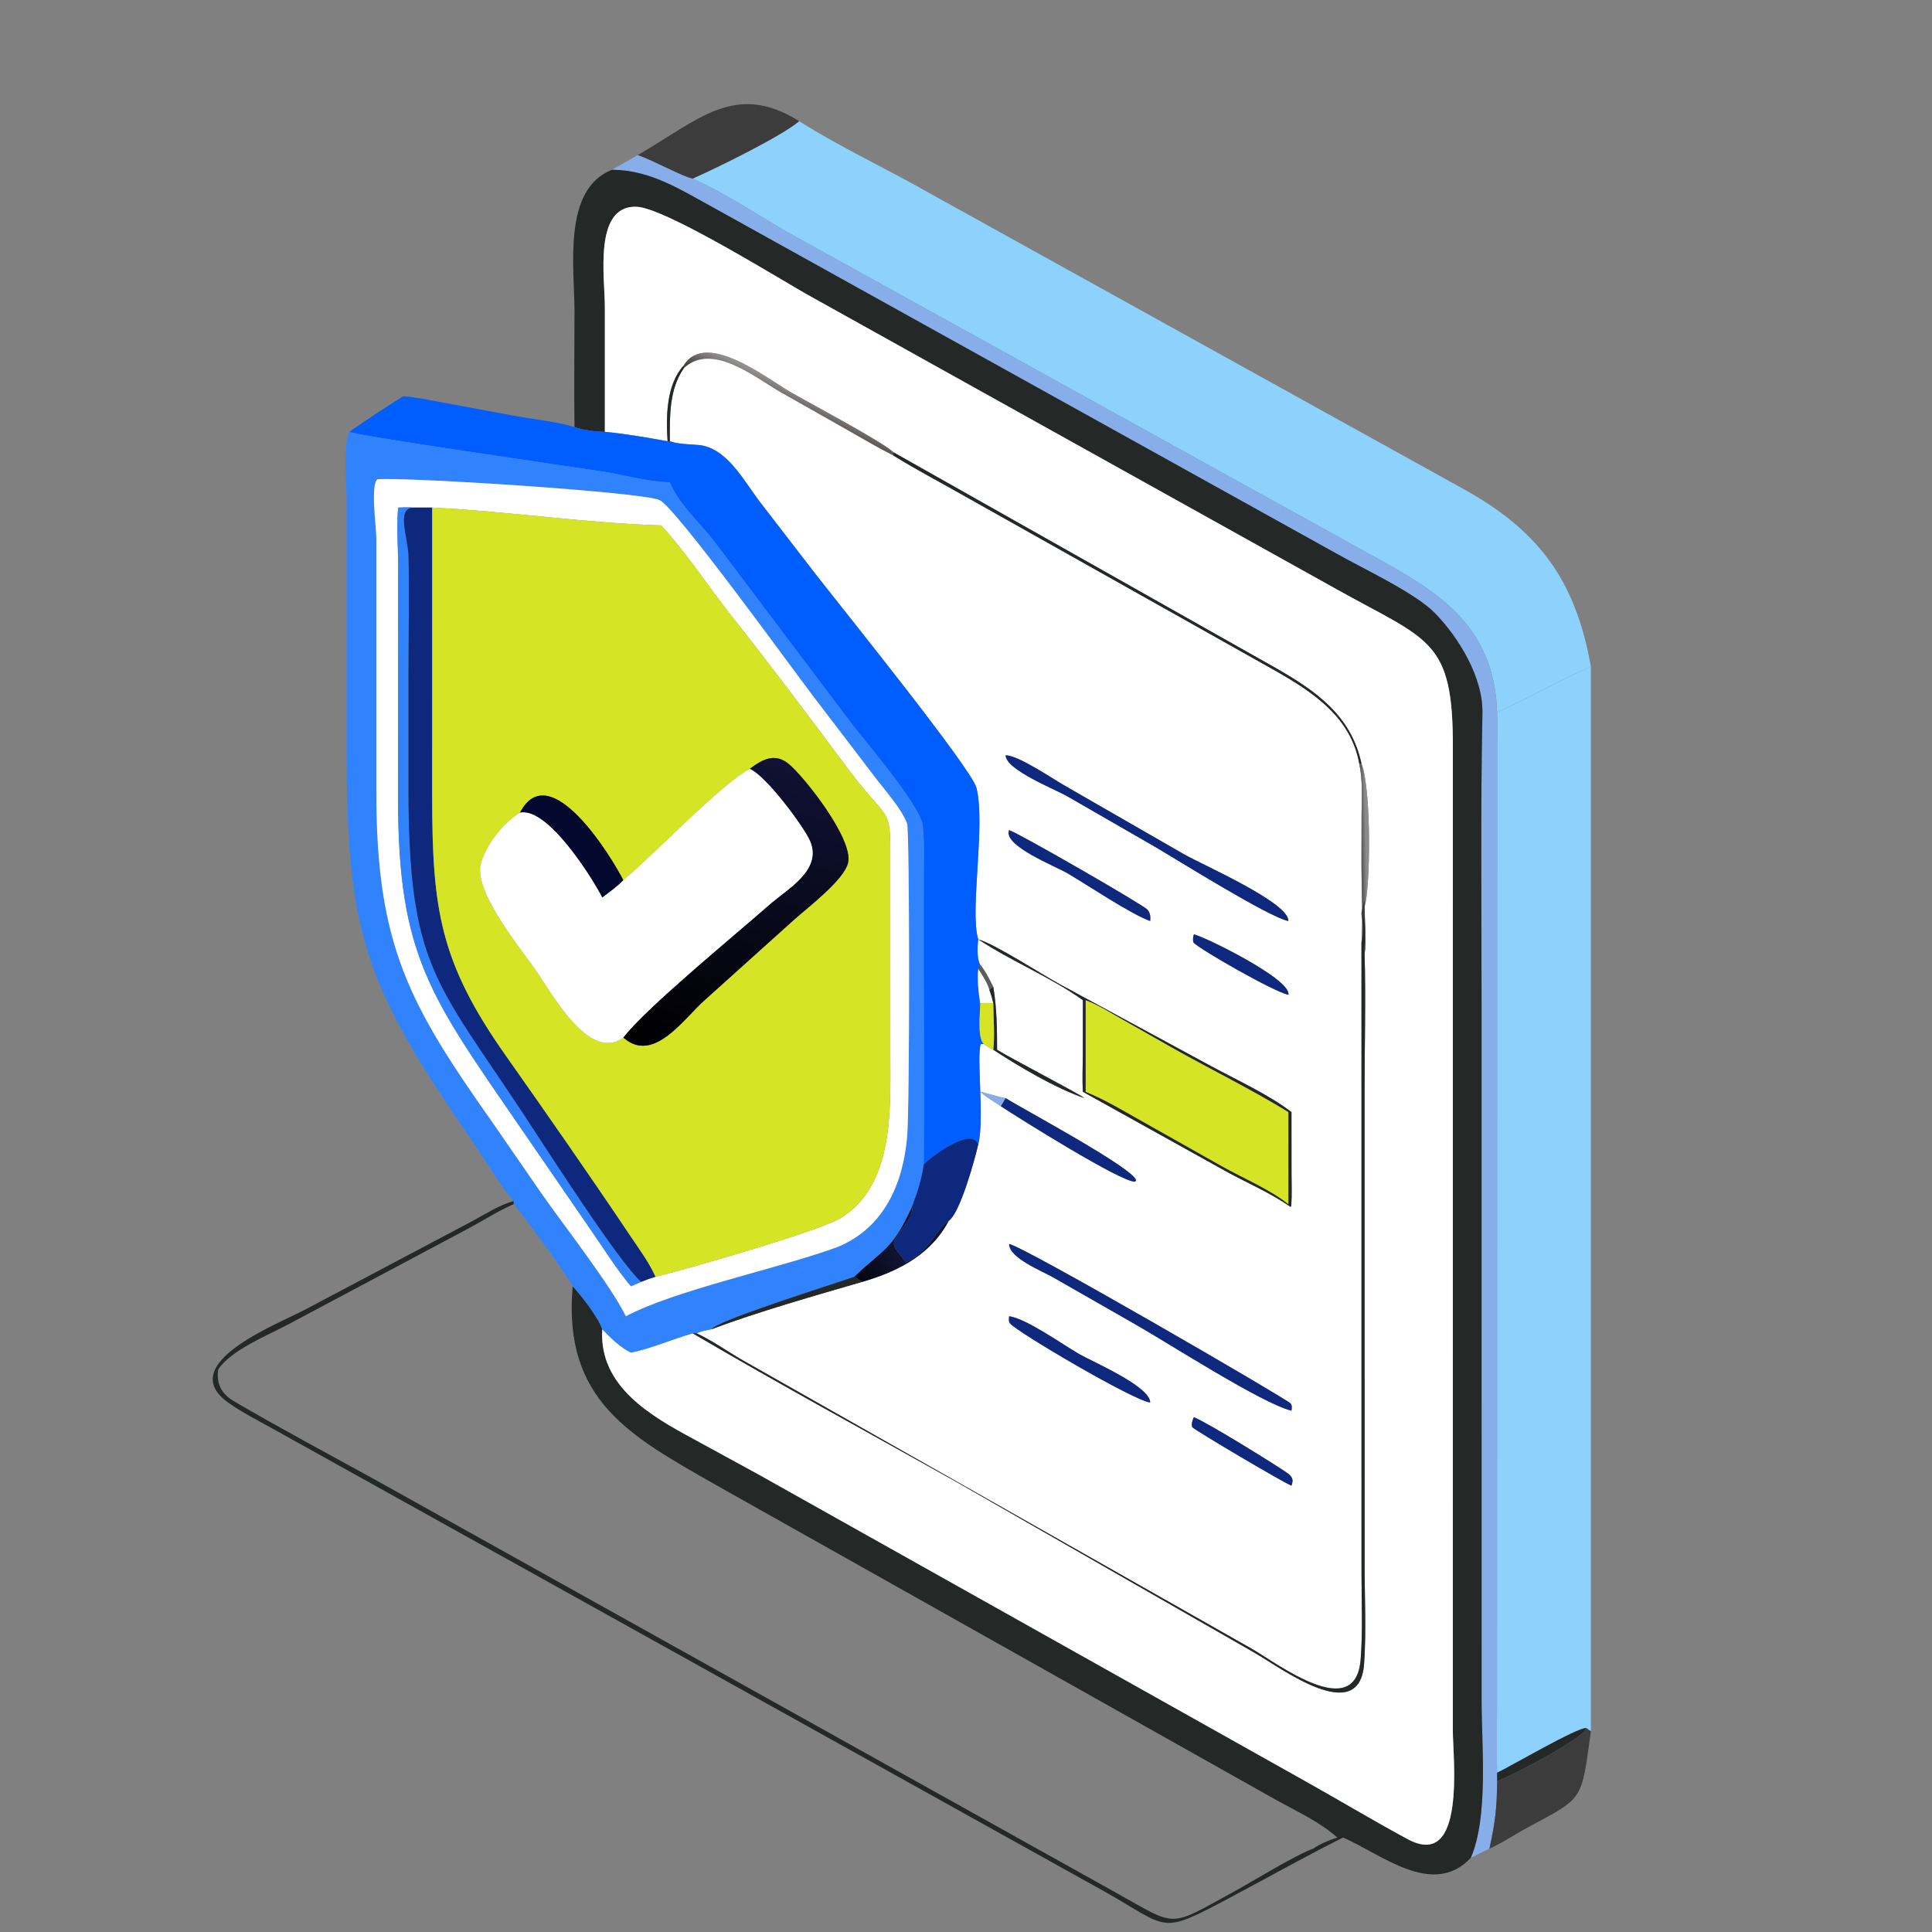 <svg width="100" height="100" viewBox="0 0 100 100" fill="none" xmlns="http://www.w3.org/2000/svg">
<rect x="0" y="0" width="100" height="100" fill="#808080" stroke="none"/>
<path d="M41.37 6.275C40.465 7.052 37.133 8.681 35.854 9.25C35.352 9.162 33.807 8.305 33.006 8.03C36.155 6.213 38.048 4.189 41.37 6.275Z" fill="#3D3C3D"/>
<path d="M35.854 9.25C37.133 8.681 40.465 7.052 41.37 6.275C43.516 7.634 45.874 8.721 48.084 9.984L75.561 25.207C79.493 27.34 81.525 29.862 82.343 34.501C80.7 35.225 79.137 36.135 77.492 36.872C77.457 36.644 77.47 36.402 77.445 36.171C77.025 32.301 74.459 30.662 71.493 29.015L41.167 12.245C39.403 11.279 37.692 10.055 35.854 9.25Z" fill="#8CD2FD"/>
<path d="M31.678 8.786C32.12 8.532 32.567 8.288 33.006 8.029C33.807 8.304 35.352 9.161 35.854 9.249C37.692 10.053 39.403 11.278 41.167 12.243L71.493 29.014C74.459 30.66 77.025 32.3 77.445 36.169C77.47 36.4 77.457 36.643 77.492 36.87C77.534 37.459 77.501 38.065 77.498 38.655L77.491 87.317C77.491 88.792 77.451 90.28 77.492 91.755V92.192C77.48 93.585 77.384 94.373 77.091 95.686L76.129 96.159C77.05 94.023 76.688 90.366 76.688 88.029L76.686 51.997C76.686 46.965 76.631 41.927 76.73 36.897C76.766 35.066 75.509 33.003 74.27 31.733C73.244 30.681 70.562 29.442 69.128 28.626L36.925 10.746C35.225 9.82 33.677 8.8 31.678 8.786Z" fill="#87AEE8"/>
<path d="M29.736 22.109C29.707 20.115 29.736 18.116 29.736 16.121C29.735 13.83 29.102 9.799 31.678 8.787C33.677 8.801 35.225 9.821 36.925 10.746L69.128 28.627C70.562 29.443 73.244 30.682 74.27 31.734C75.509 33.004 76.766 35.067 76.73 36.897C76.631 41.928 76.686 46.966 76.686 51.998L76.688 88.03C76.688 90.367 77.05 94.024 76.129 96.159C74.168 98.255 71.504 95.972 69.52 95.11C67.599 96.07 65.716 97.129 63.819 98.139C59.914 100.219 60.625 99.832 57.063 97.846L14.108 73.944C13.336 73.516 12.506 73.098 11.79 72.58C9.028 70.582 14.399 68.526 15.751 67.806L24.436 63.21C25.124 62.84 25.833 62.371 26.59 62.166V62.325C25.788 62.677 25.036 63.158 24.266 63.574L14.949 68.534C13.898 69.101 11.974 69.859 11.293 70.883C11.191 71.658 11.478 72.16 12.141 72.547C14.514 73.932 16.949 75.234 19.358 76.557L57.806 97.989C60.979 99.759 60.441 99.783 63.855 97.918C64.851 97.374 67.008 96.036 67.97 95.686C68.354 95.419 68.781 95.259 69.22 95.11C68.326 94.312 67.154 93.773 66.112 93.198L37.027 76.846C32.68 74.356 29.117 72.521 29.643 66.574C30.096 67.063 30.962 68.176 31.175 68.802C30.982 71.771 33.738 73.315 35.916 74.492L39.275 76.325L67.38 92.089C69.211 93.11 71.01 94.194 72.855 95.191C75.896 96.835 75.2 91.017 75.198 89.577L75.2 38.746C75.222 33.008 73.974 33.196 69.018 30.408L42.043 15.391C40.521 14.557 34.433 10.735 32.927 10.7C30.708 10.648 31.308 14.386 31.307 15.88L31.307 22.351C30.828 22.35 30.187 22.258 29.736 22.109Z" fill="#242826"/>
<path d="M35.394 18.912C34.48 19.908 34.472 21.565 34.554 22.838C33.484 22.647 32.389 22.454 31.307 22.351L31.307 15.88C31.308 14.386 30.708 10.648 32.927 10.7C34.433 10.735 40.521 14.557 42.043 15.391L69.018 30.408C73.974 33.196 75.222 33.008 75.2 38.746L75.198 89.577C75.2 91.017 75.896 96.835 72.855 95.191C71.01 94.194 69.211 93.11 67.38 92.089L39.275 76.326L35.916 74.492C33.738 73.315 30.982 71.771 31.175 68.802C31.611 69.252 32.092 69.729 32.659 70.01C33.751 69.788 34.781 69.313 35.854 69.013C40.364 71.66 44.956 74.156 49.518 76.712L64.941 85.551C66.27 86.307 70.374 89.425 70.606 86.111C70.723 84.433 70.632 82.691 70.632 81.007L70.63 56.521C70.629 54.146 70.697 51.755 70.632 49.383C70.729 48.832 70.634 47.544 70.632 46.926C70.941 45.891 70.983 40.824 70.47 39.526C69.942 37.038 68.106 35.765 66.065 34.595L46.246 23.41C45.651 22.849 41.913 20.87 40.929 20.302C39.698 19.591 36.518 17.074 35.394 18.912Z" fill="white"/>
<path d="M35.394 18.912C36.518 17.075 39.698 19.592 40.929 20.303C41.913 20.87 45.651 22.85 46.246 23.411V23.583C45.424 23.171 44.635 22.696 43.834 22.244L40.386 20.291C39.045 19.518 36.846 17.697 35.394 19.062V18.912Z" fill="url(#paint0_linear_13564_3589)"/>
<path d="M35.394 19.062C36.846 17.696 39.045 19.517 40.386 20.291L43.834 22.244C44.635 22.695 45.424 23.17 46.246 23.582C47.503 24.359 48.819 25.043 50.102 25.776L66.09 34.762C68.023 35.872 69.921 37.139 70.355 39.526C70.54 40.385 70.48 41.258 70.475 42.13L70.47 44.78C70.47 46.115 70.551 47.476 70.47 48.807L70.472 81.431C70.472 82.903 70.541 84.417 70.428 85.885C70.168 89.229 66.123 86.097 64.761 85.322L38.452 70.411C37.664 69.959 36.881 69.395 36.06 69.013C36.302 68.892 36.563 68.853 36.825 68.803C39.131 67.93 42.264 67.035 44.641 66.347L44.874 66.276C46.619 65.738 48.223 64.868 49.106 63.192C49.706 62.773 50.469 59.961 50.634 59.233C50.965 57.932 50.529 54.685 50.766 54.034L50.915 54.038C51.074 54.161 51.231 54.249 51.412 54.336C52.729 55.195 54.615 56.319 56.117 56.833C56.066 56.724 52.094 54.658 51.609 54.336C51.609 53.24 51.594 52.165 51.412 51.081C51.218 50.701 51.006 50.264 50.736 49.933C50.556 49.666 50.588 48.94 50.634 48.622C52.356 49.762 54.414 50.591 56.05 51.771L56.047 54.631C56.042 55.257 56.012 55.888 56.05 56.512L63.427 60.612C64.544 61.231 65.747 61.735 66.797 62.468L66.834 62.434C66.877 61.857 66.849 61.262 66.849 60.683L66.847 57.564C65.723 56.687 63.977 55.882 62.688 55.184L54.879 50.957C53.901 50.425 51.51 48.866 50.634 48.622C50.179 47.184 51.027 42.642 50.537 40.769C50.276 39.775 43.705 31.63 42.213 29.715L39.365 26.022C38.46 24.845 37.594 23.101 36.06 23.026C35.618 22.989 35.09 22.989 34.67 22.839C34.666 21.559 34.63 20.153 35.394 19.062ZM52.052 56.839C51.607 56.771 51.179 56.599 50.736 56.512C51.069 56.8 51.439 57.019 51.805 57.26C52.676 57.839 58.106 61.241 58.753 61.162L58.803 61.093C58.662 60.455 52.883 57.37 52.052 56.839ZM52.052 39.094C52.055 39.847 54.616 40.853 55.253 41.223L59.752 43.813C60.914 44.492 65.69 47.483 66.684 47.672C66.744 46.73 62.279 44.783 61.28 44.214L55.132 40.678C54.489 40.314 52.717 39.096 52.052 39.094ZM52.232 42.968C51.895 43.767 54.607 44.824 55.279 45.217C56.227 45.772 58.586 47.349 59.533 47.672C59.556 47.455 59.54 47.254 59.389 47.081C59.17 46.831 52.682 43.094 52.232 42.968ZM61.79 48.368C61.758 48.522 61.727 48.634 61.778 48.789C62.115 49.149 65.932 51.336 66.684 51.491C66.875 50.687 62.186 48.4 61.79 48.368ZM52.232 64.393C52.23 65.117 53.962 65.8 54.519 66.121L58.799 68.569C60.492 69.53 65.304 72.637 66.847 73.017C66.858 72.874 66.891 72.775 66.807 72.648C66.68 72.453 52.802 64.398 52.232 64.393ZM52.232 68.13C52.225 68.266 52.19 68.388 52.282 68.502C52.638 68.946 58.663 72.493 59.533 72.595C59.532 71.756 56.579 70.501 55.858 70.087C55.036 69.614 53.097 68.233 52.232 68.13ZM61.79 73.355C61.735 73.505 61.636 73.722 61.722 73.878C61.787 73.995 66.566 76.824 66.847 76.897C66.981 76.542 66.861 76.405 66.559 76.195C65.989 75.799 62.433 73.589 61.79 73.355Z" fill="white"/>
<path d="M34.554 22.839C34.472 21.566 34.48 19.908 35.394 18.912V19.062C34.63 20.154 34.666 21.559 34.67 22.839H34.554Z" fill="#242826"/>
<path d="M20.869 20.512C21.532 20.555 22.196 20.706 22.849 20.822L26.544 21.508C27.474 21.683 28.88 21.831 29.736 22.11C30.187 22.259 30.828 22.351 31.307 22.352C32.389 22.455 33.484 22.648 34.554 22.84H34.67C35.09 22.989 35.618 22.99 36.06 23.027C37.594 23.102 38.46 24.845 39.365 26.023L42.213 29.716C43.705 31.631 50.276 39.775 50.537 40.77C51.027 42.643 50.179 47.185 50.634 48.623C50.588 48.941 50.556 49.667 50.736 49.934L50.634 50.15C50.576 50.685 50.646 51.404 50.736 51.931C50.736 52.44 50.576 53.676 50.915 54.039L50.766 54.035C50.529 54.686 50.965 57.933 50.634 59.234C50.275 58.298 48.203 59.865 47.812 60.275C47.852 56.513 47.811 52.746 47.811 48.984L47.815 45.208C47.816 44.388 47.849 43.554 47.763 42.738C47.654 41.697 44.71 38.294 44.015 37.369L37.016 28.08C36.305 27.141 35.088 26.045 34.67 24.963C33.589 24.948 32.24 24.569 31.145 24.398C30.269 24.262 18.279 22.531 18.083 22.352C18.985 21.718 19.932 21.094 20.869 20.512Z" fill="#005DFF"/>
<path d="M26.59 62.167C25.905 61.406 25.097 60.02 24.485 59.133C18.804 50.895 17.94 48.254 17.939 38.735L17.94 25.86C17.94 25.252 17.767 22.761 18.083 22.352C18.279 22.53 30.269 24.261 31.145 24.398C32.24 24.568 33.589 24.947 34.67 24.962C35.088 26.044 36.305 27.141 37.016 28.079L44.015 37.368C44.71 38.293 47.654 41.696 47.763 42.737C47.849 43.553 47.816 44.388 47.815 45.207L47.811 48.983C47.811 52.746 47.852 56.512 47.812 60.274C47.706 61.032 47.476 61.754 47.199 62.466C46.167 64.749 45.705 64.645 44.225 66.083C43.304 66.411 37.073 68.355 36.825 68.803C36.563 68.853 36.302 68.892 36.06 69.013C36.021 69.013 35.89 69.004 35.854 69.013C34.781 69.313 33.751 69.788 32.659 70.01C32.092 69.729 31.611 69.252 31.175 68.803C30.962 68.176 30.096 67.064 29.643 66.575C29.553 66.3 26.864 62.581 26.59 62.326V62.167ZM19.538 24.807C19.164 25.081 19.478 27.312 19.479 27.834L19.479 41.002C19.48 48.942 21.185 51.992 25.488 58.094L28.067 61.829C29.24 63.501 31.595 66.51 32.395 68.13C34.932 66.775 40.318 65.654 43.326 64.555C45.749 63.574 46.744 61.282 46.955 58.821C47.093 57.208 47.089 42.998 46.95 42.624C46.665 41.855 45.82 40.929 45.315 40.258L42.047 35.976C41.028 34.641 34.978 26.27 34.142 25.885C33.233 25.466 21.066 24.686 19.538 24.807Z" fill="#3083FD"/>
<path d="M46.246 23.582V23.41L66.065 34.594C68.106 35.765 69.942 37.038 70.47 39.526H70.355C69.921 37.139 68.023 35.872 66.09 34.761L50.102 25.776C48.819 25.042 47.503 24.359 46.246 23.582Z" fill="#242826"/>
<path d="M32.395 68.13C31.595 66.511 29.24 63.502 28.067 61.829L25.488 58.094C21.185 51.993 19.48 48.943 19.479 41.002L19.479 27.835C19.478 27.313 19.164 25.081 19.538 24.808C21.066 24.686 33.233 25.466 34.142 25.885C34.978 26.271 41.028 34.641 42.047 35.977L45.315 40.259C45.82 40.93 46.665 41.856 46.95 42.625C47.089 42.999 47.093 57.209 46.955 58.822C46.744 61.282 45.749 63.575 43.326 64.555C40.318 65.655 34.932 66.775 32.395 68.13ZM21.407 26.273C21.136 26.253 20.878 26.259 20.608 26.273C20.514 27.281 20.611 28.364 20.611 29.381L20.606 41.396C20.605 49.475 22.304 51.621 26.861 58.253L30.643 63.752C31.301 64.699 31.91 65.696 32.659 66.575L33.191 66.347C33.435 66.245 33.676 66.16 33.929 66.084C35.744 65.647 42.458 63.691 43.503 63.054C46.272 61.366 46.085 57.472 46.083 54.674L46.081 45.268C46.088 41.412 46.189 42.867 43.911 39.817C41.917 37.148 40.012 34.596 37.933 31.97C36.761 30.489 35.478 28.545 34.222 27.195C30.405 27.086 26.307 26.466 22.371 26.273H21.407Z" fill="white"/>
<path d="M21.407 26.273C20.475 26.29 21.125 27.82 21.145 28.816C21.188 30.861 21.143 32.914 21.142 34.961L21.141 40.809C21.145 49.985 22.561 50.806 27.08 57.64C28.05 59.107 32.064 65.404 33.191 66.347L32.659 66.575C31.91 65.695 31.301 64.699 30.643 63.752L26.861 58.252C22.304 51.62 20.605 49.475 20.606 41.396L20.611 29.381C20.611 28.364 20.514 27.28 20.608 26.273C20.878 26.258 21.136 26.253 21.407 26.273Z" fill="#3083FD"/>
<path d="M33.191 66.347C32.064 65.405 28.05 59.108 27.08 57.641C22.561 50.806 21.145 49.986 21.141 40.81L21.142 34.961C21.143 32.915 21.188 30.862 21.145 28.817C21.125 27.82 20.475 26.29 21.407 26.273H22.371L22.37 41.222C22.369 47.087 22.78 49.816 26.182 54.642C28.33 57.69 30.537 60.855 32.615 63.953C33.074 64.637 33.592 65.33 33.929 66.084C33.676 66.16 33.435 66.245 33.191 66.347Z" fill="#0E287E"/>
<path d="M22.371 26.273C26.307 26.466 30.405 27.087 34.222 27.195C35.478 28.546 36.761 30.489 37.933 31.97C40.012 34.596 41.917 37.149 43.911 39.817C46.189 42.867 46.088 41.412 46.081 45.269L46.083 54.675C46.085 57.472 46.272 61.366 43.503 63.054C42.458 63.691 35.744 65.647 33.929 66.084C33.592 65.33 33.074 64.637 32.615 63.953C30.537 60.855 28.33 57.69 26.182 54.642C22.78 49.816 22.369 47.087 22.37 41.222L22.371 26.273ZM38.804 39.797C37.249 40.647 33.875 44.225 32.261 45.558C31.7 44.432 28.459 39.098 26.915 42.06C26.068 42.574 25.115 43.767 24.881 44.74C24.534 46.182 26.987 49.14 27.782 50.287C28.543 51.386 30.517 55.017 32.261 53.702C33.806 55.085 35.388 52.744 36.412 51.825L41.069 47.635C41.753 47.013 43.691 45.566 43.898 44.652C44.171 43.442 41.689 40.28 40.853 39.566C40.127 38.945 39.484 39.288 38.804 39.797Z" fill="#D5E525"/>
<path d="M77.492 36.871C79.137 36.134 80.7 35.225 82.343 34.5V89.606C82.26 89.562 82.187 89.503 82.111 89.448C81.706 89.362 78.08 91.489 77.492 91.755C77.451 90.281 77.491 88.793 77.491 87.317L77.498 38.656C77.501 38.065 77.534 37.459 77.492 36.871Z" fill="#8CD2FD"/>
<path d="M66.684 47.672C65.69 47.483 60.914 44.492 59.752 43.813L55.253 41.223C54.616 40.853 52.055 39.847 52.052 39.094C52.717 39.096 54.489 40.314 55.132 40.678L61.28 44.214C62.279 44.783 66.744 46.73 66.684 47.672Z" fill="#0E287E"/>
<path d="M38.804 39.796C39.484 39.286 40.127 38.944 40.853 39.565C41.689 40.279 44.171 43.44 43.898 44.65C43.691 45.565 41.753 47.011 41.069 47.634L36.412 51.823C35.388 52.742 33.806 55.084 32.261 53.701C33.416 52.183 38.096 48.35 39.807 46.84C40.753 46.005 42.573 45.045 41.928 43.529C41.63 42.831 39.671 40.164 38.804 39.796Z" fill="url(#paint1_linear_13564_3589)"/>
<path d="M70.355 39.525H70.47C70.984 40.823 70.941 45.89 70.632 46.925L70.633 46.605C70.527 46.769 70.495 47.082 70.47 47.28C70.533 47.797 70.605 48.293 70.47 48.806C70.551 47.475 70.47 46.114 70.47 44.779L70.475 42.129C70.48 41.257 70.54 40.384 70.355 39.525Z" fill="url(#paint2_linear_13564_3589)"/>
<path d="M32.261 45.558C33.875 44.225 37.249 40.647 38.804 39.797C39.671 40.165 41.63 42.831 41.928 43.53C42.573 45.046 40.753 46.006 39.807 46.841C38.096 48.351 33.416 52.184 32.261 53.702C30.517 55.016 28.543 51.385 27.782 50.287C26.987 49.14 24.534 46.182 24.881 44.74C25.115 43.766 26.068 42.574 26.915 42.06C28.35 41.76 30.639 45.408 31.175 46.45C31.549 46.17 31.934 45.894 32.261 45.558Z" fill="white"/>
<path d="M26.915 42.058C28.459 39.096 31.7 44.431 32.261 45.556C31.934 45.893 31.549 46.168 31.175 46.449C30.639 45.407 28.35 41.759 26.915 42.058Z" fill="#05082E"/>
<path d="M59.533 47.671C58.586 47.348 56.227 45.771 55.279 45.216C54.607 44.823 51.895 43.766 52.232 42.967C52.682 43.094 59.17 46.831 59.389 47.081C59.54 47.253 59.556 47.454 59.533 47.671Z" fill="#0E287E"/>
<path d="M70.47 47.281C70.495 47.083 70.527 46.77 70.633 46.605L70.632 46.926C70.634 47.544 70.729 48.833 70.632 49.384C70.573 48.785 70.827 47.792 70.47 47.281Z" fill="#3D3C3D"/>
<path d="M70.47 47.281C70.827 47.792 70.573 48.785 70.632 49.384C70.697 51.756 70.629 54.147 70.63 56.522L70.632 81.008C70.632 82.692 70.723 84.434 70.606 86.111C70.374 89.426 66.27 86.308 64.942 85.551L49.518 76.713C44.956 74.156 40.364 71.661 35.854 69.013C35.89 69.004 36.021 69.013 36.06 69.013C36.881 69.395 37.664 69.959 38.452 70.412L64.761 85.322C66.123 86.098 70.168 89.23 70.428 85.886C70.541 84.417 70.472 82.904 70.472 81.431L70.47 48.807C70.605 48.294 70.533 47.799 70.47 47.281Z" fill="#242826"/>
<path d="M66.684 51.49C65.932 51.335 62.115 49.149 61.778 48.789C61.727 48.633 61.758 48.522 61.79 48.367C62.186 48.4 66.875 50.687 66.684 51.49Z" fill="#0E287E"/>
<path d="M50.634 48.621C51.51 48.865 53.901 50.424 54.879 50.956L62.688 55.183C63.977 55.881 65.723 56.686 66.847 57.563L66.849 60.682C66.849 61.261 66.877 61.856 66.834 62.433L66.797 62.468C65.747 61.734 64.544 61.23 63.427 60.611L56.05 56.511C56.012 55.887 56.042 55.256 56.047 54.63L56.05 51.77C54.414 50.59 52.356 49.761 50.634 48.621ZM56.196 51.77V56.511C57.212 56.919 58.159 57.499 59.112 58.034L63.263 60.373C64.332 60.973 65.748 61.568 66.684 62.325V57.563C64.776 56.389 62.738 55.394 60.784 54.296L58.002 52.716C57.413 52.383 56.829 52.014 56.196 51.77Z" fill="#242826"/>
<path d="M50.634 50.15L50.736 49.934C51.006 50.264 51.218 50.701 51.412 51.081L51.208 51.236C51.095 50.843 50.846 50.495 50.634 50.15Z" fill="#5D5C5D"/>
<path d="M50.736 51.93C50.646 51.402 50.576 50.683 50.634 50.148C50.846 50.494 51.095 50.842 51.208 51.234C51.297 51.467 51.36 51.686 51.412 51.93C51.182 51.915 50.966 51.901 50.736 51.93Z" fill="white"/>
<path d="M51.208 51.235L51.412 51.08C51.594 52.164 51.609 53.239 51.609 54.336C52.094 54.658 56.066 56.723 56.117 56.833C54.615 56.318 52.729 55.194 51.412 54.336C51.499 53.568 51.416 52.706 51.412 51.93C51.36 51.687 51.297 51.468 51.208 51.235Z" fill="#242826"/>
<path d="M51.412 51.93C51.416 52.706 51.499 53.569 51.412 54.336C51.231 54.249 51.074 54.16 50.915 54.038C50.576 53.675 50.736 52.439 50.736 51.93C50.966 51.902 51.182 51.916 51.412 51.93Z" fill="#D5E525"/>
<path d="M56.196 56.513V51.772C56.829 52.015 57.413 52.384 58.002 52.717L60.784 54.297C62.738 55.395 64.776 56.389 66.684 57.564V62.326C65.748 61.569 64.332 60.974 63.263 60.373L59.112 58.035C58.159 57.5 57.212 56.92 56.196 56.513Z" fill="#D5E525"/>
<path d="M52.052 56.838C51.971 56.98 51.894 57.123 51.805 57.26C51.439 57.019 51.069 56.799 50.736 56.512C51.179 56.598 51.607 56.77 52.052 56.838Z" fill="#87AEE8"/>
<path d="M51.805 57.259C51.894 57.123 51.971 56.98 52.052 56.838C52.883 57.369 58.662 60.453 58.803 61.092L58.753 61.16C58.106 61.24 52.676 57.837 51.805 57.259Z" fill="#0E287E"/>
<path d="M47.812 60.274C48.203 59.864 50.275 58.297 50.634 59.232C50.469 59.961 49.706 62.773 49.106 63.192C48.522 63.544 48.06 64.829 46.873 65.343C46.737 65.066 46.307 64.686 46.271 64.399C46.217 63.973 47.375 63.008 47.199 62.466C47.476 61.754 47.706 61.032 47.812 60.274Z" fill="#0E287E"/>
<path d="M47.2 62.467C47.375 63.009 46.217 63.974 46.271 64.4C46.307 64.687 46.737 65.067 46.873 65.344C48.06 64.83 48.522 63.545 49.106 63.193C48.223 64.869 46.619 65.739 44.874 66.277L44.641 66.347C44.491 66.277 44.36 66.179 44.225 66.084C45.705 64.645 46.167 64.749 47.2 62.467Z" fill="url(#paint3_linear_13564_3589)"/>
<path d="M66.847 73.017C65.304 72.637 60.492 69.53 58.799 68.569L54.519 66.121C53.962 65.8 52.23 65.116 52.232 64.393C52.802 64.397 66.68 72.453 66.807 72.647C66.891 72.775 66.858 72.874 66.847 73.017Z" fill="#0E287E"/>
<path d="M36.825 68.803C37.073 68.356 43.304 66.412 44.225 66.084C44.36 66.179 44.491 66.277 44.641 66.347C42.264 67.036 39.131 67.93 36.825 68.803Z" fill="#242826"/>
<path d="M59.533 72.594C58.663 72.492 52.638 68.945 52.282 68.501C52.19 68.387 52.225 68.265 52.232 68.129C53.097 68.232 55.036 69.613 55.858 70.085C56.579 70.5 59.532 71.755 59.533 72.594Z" fill="#0E287E"/>
<path d="M66.847 76.896C66.566 76.823 61.787 73.994 61.722 73.877C61.636 73.721 61.735 73.504 61.79 73.353C62.433 73.588 65.989 75.798 66.559 76.194C66.861 76.403 66.981 76.541 66.847 76.896Z" fill="#0E287E"/>
<path d="M77.492 91.756C78.08 91.489 81.706 89.363 82.111 89.448C81.943 90.014 78.075 92.012 77.492 92.193V91.756Z" fill="#242826"/>
<path d="M82.111 89.447C82.187 89.503 82.26 89.562 82.343 89.606C81.85 93.243 81.984 93.025 79.106 94.571C78.436 94.931 77.785 95.378 77.091 95.686C77.384 94.373 77.48 93.586 77.492 92.192C78.075 92.012 81.943 90.014 82.111 89.447Z" fill="#3D3C3D"/>
<defs>
<linearGradient id="paint0_linear_13564_3589" x1="40.762" y1="21.246" x2="41.235" y2="20.239" gradientUnits="userSpaceOnUse">
<stop stop-color="#4A4442"/>
<stop offset="1" stop-color="#938E8E"/>
</linearGradient>
<linearGradient id="paint1_linear_13564_3589" x1="36.413" y1="54.958" x2="40.789" y2="39.463" gradientUnits="userSpaceOnUse">
<stop/>
<stop offset="1" stop-color="#101134"/>
</linearGradient>
<linearGradient id="paint2_linear_13564_3589" x1="70.463" y1="43.091" x2="70.688" y2="43.087" gradientUnits="userSpaceOnUse">
<stop stop-color="#585658"/>
<stop offset="1" stop-color="#8D8A8B"/>
</linearGradient>
<linearGradient id="paint3_linear_13564_3589" x1="44.548" y1="66.273" x2="46.571" y2="64.821" gradientUnits="userSpaceOnUse">
<stop stop-color="#040612"/>
<stop offset="1" stop-color="#111533"/>
</linearGradient>
</defs>
</svg>
